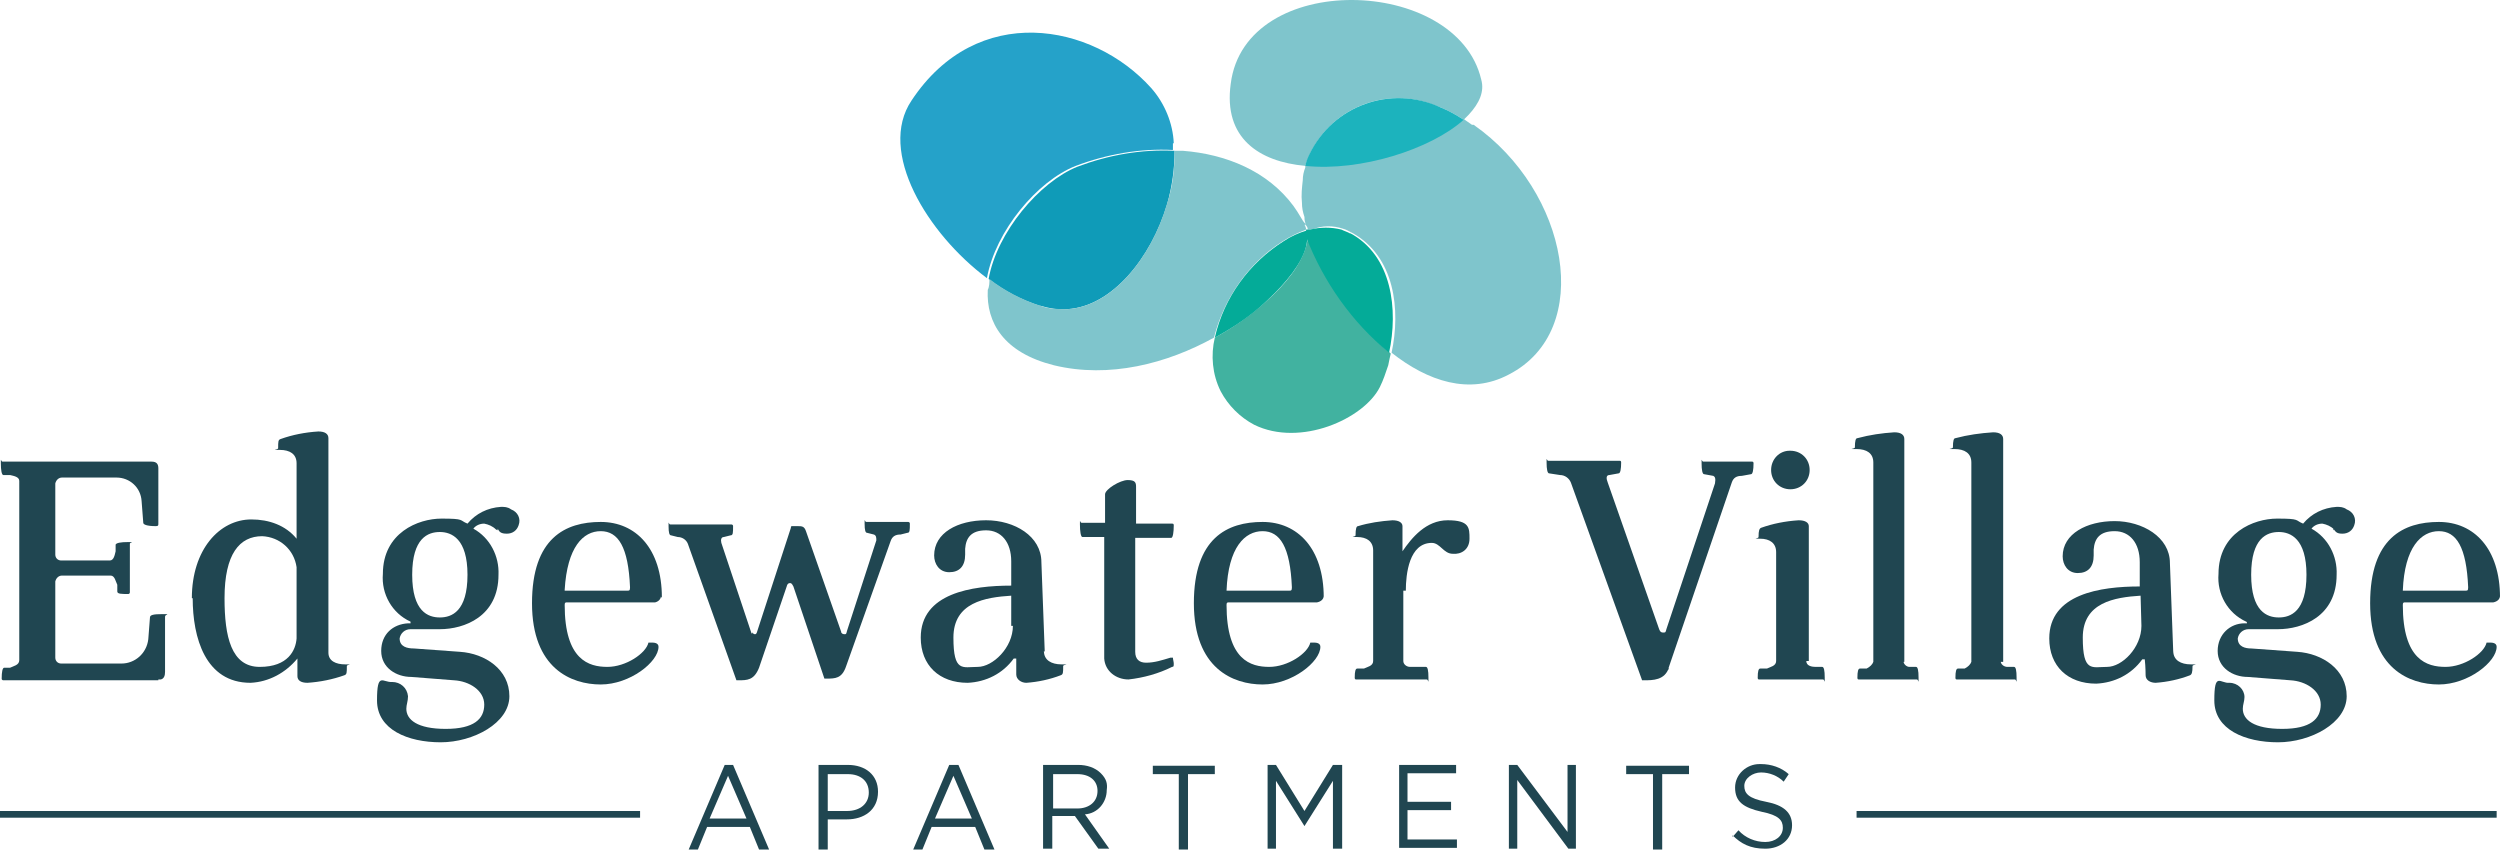 <?xml version="1.0" encoding="UTF-8"?>
<svg xmlns="http://www.w3.org/2000/svg" width="298.4" height="101.5" version="1.1" viewBox="0 0 298.4 101.5">
  <defs>
    <style>
      .cls-1 {
        fill: #1cb3bd;
      }

      .cls-2 {
        fill: #0f9bb8;
      }

      .cls-3 {
        fill: #25a2c9;
      }

      .cls-4 {
        fill: #204651;
      }

      .cls-5 {
        fill: #41b2a0;
      }

      .cls-6 {
        fill: #7fc5cc;
      }

      .cls-7 {
        fill: #04ab98;
      }
    </style>
  </defs>
  <!-- Generator: Adobe Illustrator 28.7.1, SVG Export Plug-In . SVG Version: 1.2.0 Build 142)  -->
  <g>
    <g id="Layer_1">
      <g id="Layer_1-2" data-name="Layer_1">
        <g>
          <path class="cls-4" d="M86.5,91.3h1l4.3,10.1h-1.2l-1.1-2.7h-5.1l-1.1,2.7h-1.1l4.3-10.1h0ZM89.1,97.7l-2.2-5.1-2.2,5.1h4.4Z"/>
          <path class="cls-4" d="M97.7,91.3h3.5c2.1,0,3.6,1.2,3.6,3.2h0c0,2.2-1.7,3.3-3.7,3.3h-2.3v3.6h-1.1v-10h0ZM101.1,96.8c1.6,0,2.6-.9,2.6-2.2h0c0-1.4-1-2.2-2.5-2.2h-2.4v4.4s2.3,0,2.3,0Z"/>
          <path class="cls-4" d="M113.4,91.3h1l4.3,10.1h-1.2l-1.1-2.7h-5.2l-1.1,2.7h-1.1l4.3-10.1h0ZM116,97.7l-2.2-5.1-2.2,5.1h4.4Z"/>
          <path class="cls-4" d="M124.6,91.3h4.1c1,0,2,.3,2.7,1s.8,1.3.7,2h0c0,1.5-1.1,2.8-2.6,2.9l2.9,4.1h-1.3l-2.8-3.9h-2.7v3.9h-1.1v-10h.1ZM128.6,96.5c1.4,0,2.4-.8,2.4-2.1h0c0-1.2-.9-2-2.4-2h-2.9v4.1h2.9Z"/>
          <path class="cls-4" d="M140.8,92.4h-3.2v-1h7.4v1h-3.2v9h-1.1v-9h.1Z"/>
          <path class="cls-4" d="M151.2,91.3h1.1l3.4,5.5,3.4-5.5h1.1v10h-1.1v-8.1l-3.4,5.4h0l-3.4-5.4v8.1h-1v-10h-.1Z"/>
          <path class="cls-4" d="M167,91.3h6.8v1h-5.8v3.4h5.2v1h-5.2v3.5h5.9v1h-6.9v-9.9Z"/>
          <path class="cls-4" d="M180.1,91.3h1l6,8v-8h1v10h-.9l-6.1-8.2v8.2h-1v-10Z"/>
          <path class="cls-4" d="M197.3,92.4h-3.2v-1h7.5v1h-3.2v9h-1.1v-9Z"/>
          <path class="cls-4" d="M206.8,99.9l.7-.8c.8.9,2,1.4,3.2,1.4s2.1-.7,2.1-1.7h0c0-.9-.5-1.5-2.5-1.9-2.2-.5-3.2-1.2-3.2-2.9h0c0-1.6,1.4-2.8,2.9-2.8h.2c1.2,0,2.4.4,3.3,1.2l-.6.9c-.7-.7-1.7-1.1-2.7-1.1s-2,.7-2,1.6h0c0,.9.5,1.5,2.6,1.9s3.1,1.3,3.1,2.8h0c0,1.7-1.4,2.8-3.2,2.8s-2.9-.6-3.9-1.6v.2Z"/>
          <rect class="cls-4" x="221.6" y="96.8" width="76.4" height=".8"/>
          <rect class="cls-4" y="96.8" width="76.4" height=".8"/>
          <path class="cls-4" d="M18.9,81.2H.4c0,0-.2,0-.2-.2,0-.8.1-1.3.3-1.3h.7c.4-.2,1.1-.3,1.1-.9v-21.4c0-.5-.7-.6-1.1-.7H.4c-.2,0-.3-.6-.3-1.4s0-.2.2-.2h17.8c.6,0,.8.3.8.8v6.6c0,.2,0,.3-.3.3-1.1,0-1.5-.2-1.5-.4l-.2-2.6c-.1-1.6-1.4-2.8-3-2.8h-6.5c-.4,0-.7.3-.8.7v8.5c0,.4.3.7.7.7h5.8c.5,0,.6-.7.7-1.1v-.8c.1-.2.6-.3,1.5-.3s.2,0,.2.2h0v5.8c0,0,0,.2-.2.2h0c-.8,0-1.3,0-1.3-.3v-.8c-.2-.4-.3-1.1-.8-1.1h-5.8c-.4,0-.7.3-.8.7v9.1c0,.4.3.7.7.7h7.2c1.6,0,3-1.2,3.2-2.9l.2-2.6c0-.3.4-.4,1.5-.4s.3,0,.3.3v6.6c0,.4-.1.8-.5.9h-.3,0Z"/>
          <path class="cls-4" d="M22.9,71.4c0-5.8,3.3-9.4,7.1-9.4,2.1,0,4.1.7,5.4,2.3v-9c0-1.1-.8-1.6-2-1.6s-.2,0-.2-.2h0c0-.8,0-1,.3-1.1,1.4-.5,2.9-.8,4.5-.9.8,0,1.2.3,1.2.8v25.6c0,1,.9,1.4,2,1.4s.2,0,.2.2c0,.8,0,1-.3,1.1-1.4.5-2.9.8-4.4.9-.8,0-1.2-.3-1.2-.8v-2.1c-1.4,1.7-3.4,2.8-5.6,2.9-5.4,0-6.9-5.4-6.9-10.1h-.1ZM26.8,71.4c0,4.6.8,8.2,4.2,8.2s4.3-2,4.4-3.4v-8.5c-.3-2.1-2-3.6-4.1-3.7-2.7,0-4.5,2.1-4.5,7.4Z"/>
          <path class="cls-4" d="M59.2,63.2c-.4-.4-.9-.6-1.4-.7-.5,0-1,.2-1.3.6,2,1.1,3.1,3.3,3,5.5,0,5-4.1,6.5-7,6.5h-3.5c-.7,0-1.2.5-1.3,1.1h0c0,1,.9,1.2,1.7,1.2l5.5.4c3,.2,5.9,2.1,5.9,5.3s-4.3,5.5-8.2,5.5-7.6-1.5-7.6-5,.7-2.1,1.8-2.2c1,0,1.8.7,1.9,1.7h0c0,.6-.2,1-.2,1.5,0,1.3,1.3,2.4,4.7,2.4s4.6-1.2,4.6-2.9-1.8-2.8-3.6-2.9l-5.1-.4c-1.8,0-3.6-1.1-3.6-3.1s1.4-3.2,3.2-3.3c.2,0,.3,0,.3,0,0,0,0-.2,0-.2-2.2-1-3.5-3.3-3.3-5.7,0-4.9,4.2-6.6,7-6.6s2.1.2,3.1.6c1-1.2,2.4-1.9,4-2,.4,0,.8,0,1.2.3.8.3,1.2,1.1.9,1.9-.2.6-.7,1-1.4,1s-.9-.2-1.1-.6v.2ZM55.8,68.6c0-4.3-1.9-5.1-3.3-5.1s-3.3.7-3.3,5.1,1.9,5.1,3.3,5.1,3.3-.7,3.3-5.1Z"/>
          <path class="cls-4" d="M78.9,71.1c0,.4-.3.7-.7.8h-10.5c-.2,0-.3,0-.3.3h0c0,6.6,2.9,7.4,5.1,7.4s4.6-1.6,4.9-2.9c0,0,.2,0,.4,0s.8,0,.8.5c0,1.8-3.4,4.5-6.9,4.5s-8.2-1.9-8.2-9.7,4-9.7,8.2-9.7,7.3,3.2,7.3,9h-.1ZM67.4,70.5h7.5c.2,0,.3,0,.3-.4-.2-4.8-1.4-6.7-3.5-6.7s-4,1.9-4.3,7h0Z"/>
          <path class="cls-4" d="M89.8,75.4c0,.2.2.3.3.3s.2,0,.3-.4l4-12.3c0-.2,0-.2.3-.2h.5c.5,0,.8,0,1,.6l4.2,12c0,.2.2.3.4.3s.2,0,.3-.4l3.5-10.8c0-.3,0-.6-.3-.7l-.8-.2c-.2,0-.3-.3-.3-1.1s0-.2.2-.2h5c0,0,.2,0,.2.2h0c0,.8,0,1.1-.3,1.1l-.8.2c-.6,0-1,.2-1.2.8l-5.3,14.9c-.5,1.5-1.3,1.5-2.4,1.5s-.2,0-.2,0l-3.7-11c-.2-.4-.3-.4-.4-.4s-.3,0-.4.4l-3.3,9.7c-.6,1.5-1.4,1.5-2.5,1.5s-.2,0-.2,0l-5.8-16.3c-.2-.5-.7-.8-1.2-.8l-.8-.2c-.2,0-.3-.3-.3-1.1s0-.2.2-.2h7.3c0,0,.2,0,.2.2h0c0,.8,0,1.1-.3,1.1l-.8.2c-.3,0-.4.3-.3.7l3.6,10.8h.1Z"/>
          <path class="cls-4" d="M124.6,77.7c0,1.1.9,1.6,2.1,1.6s.2,0,.2.2h0c0,.8,0,1-.3,1.1-1.3.5-2.7.8-4.1.9-.6,0-1.2-.4-1.2-1h0s0-1,0-1.9h-.3c-1.3,1.8-3.3,2.8-5.5,2.9-3.4,0-5.6-2.1-5.6-5.4,0-5.3,6.1-6.2,10.8-6.2v-2.9c0-2.3-1.2-3.7-3-3.7s-2.4.9-2.5,2.2h0v.7c0,1.4-.7,2.1-1.9,2.1s-1.8-1-1.8-2h0c0-2.7,2.8-4.2,6.2-4.2s6.6,1.9,6.6,5l.4,10.7h0ZM120.7,74.7s0,0,0-3.6c-3.1.2-6.9.8-6.9,5s1.1,3.5,2.9,3.5,4.2-2.3,4.2-4.9h0Z"/>
          <path class="cls-4" d="M131.9,59c0-.6,1.8-1.7,2.7-1.7s1,.3,1,.8v4.4h4.3c.1,0,.2,0,.2.2h0c0,.8-.1,1.5-.3,1.5h-4.3v13.6c0,.9.5,1.3,1.3,1.3,1,0,1.9-.3,2.9-.6.1,0,.2,0,.3,0,0,.2.1.5.1.7,0,.3,0,.4-.2.4-1.6.8-3.4,1.3-5.2,1.5-1.5,0-2.8-1-2.9-2.5h0v-14.5h-2.6c-.2,0-.3-.7-.3-1.5s0-.2.2-.2h2.8v-3.4h0Z"/>
          <path class="cls-4" d="M158,71.1c0,.4-.3.7-.8.8h-10.5c-.2,0-.3,0-.3.3h0c0,6.6,2.9,7.4,5.1,7.4s4.6-1.6,4.9-2.9c0,0,.2,0,.4,0s.8,0,.8.5c0,1.8-3.4,4.5-6.9,4.5s-8.2-1.9-8.2-9.7,4-9.7,8.2-9.7,7.3,3.2,7.3,9h0ZM146.4,70.5h7.5c.2,0,.3,0,.3-.4-.2-4.8-1.4-6.7-3.5-6.7s-4.1,1.9-4.3,7.1h0Z"/>
          <path class="cls-4" d="M167.5,70.5v8.4c0,.4.4.7.8.7h1.9c.2,0,.3.4.3,1.3s0,.2-.2.2h-8.4c-.1,0-.2,0-.2-.2,0-.8.1-1.1.3-1.1h.8c.4-.2,1.1-.3,1.1-.9v-13.2c0-1.1-.8-1.6-1.9-1.6s-.2,0-.2-.2h0c0-.8.1-1.1.3-1.1,1.3-.4,2.7-.6,4.1-.7.8,0,1.2.3,1.2.7v3c1.1-1.6,2.8-3.7,5.4-3.7s2.6.9,2.6,2.2-1,1.9-2,1.8c-1.1,0-1.5-1.3-2.5-1.3-2.7,0-3.1,3.7-3.1,5.7h-.3Z"/>
          <path class="cls-4" d="M199.2,79.7c-.5,1.5-1.9,1.5-3,1.5s-.1,0-.2,0l-8.5-23.6c-.2-.5-.7-.9-1.3-.9l-1.3-.2c-.2,0-.3-.5-.3-1.3s0-.2.2-.2h8.5c.1,0,.2,0,.2.2,0,.8-.1,1.3-.3,1.3l-1.1.2c-.4,0-.4.4-.2.9l6.1,17.4c.1.3.2.5.5.5s.3,0,.4-.4l5.8-17.4c.1-.6,0-.8-.2-.9l-1.1-.2c-.2,0-.3-.5-.3-1.3s0-.2.2-.2h5.8c.1,0,.2,0,.2.2h0c0,.8-.1,1.3-.3,1.3l-1.1.2c-.6,0-1,.2-1.2.8l-7.6,22.3h.1Z"/>
          <path class="cls-4" d="M215.6,78.9c0,.6.7.7,1.1.7h.8c.2,0,.3.4.3,1.3s0,.2-.2.2h-7.6c-.1,0-.2,0-.2-.2,0-.8.1-1.1.3-1.1h.8c.4-.2,1.1-.3,1.1-.9v-13c0-1.1-.8-1.6-1.9-1.6s-.2,0-.2-.2c0-.8.1-1,.3-1.1,1.4-.5,2.9-.8,4.5-.9.8,0,1.2.3,1.2.7v16.1h-.3ZM213.7,53.8c1.3,0,2.3,1,2.3,2.3s-1,2.3-2.3,2.3-2.3-1-2.3-2.3h0c0-1.3,1-2.3,2.2-2.3h.1Z"/>
          <path class="cls-4" d="M227.2,78.9c0,.4.4.7.7.7h.8c.2,0,.3.4.3,1.3s0,.2-.2.2h-6.9c-.1,0-.2,0-.2-.2,0-.8.1-1.1.3-1.1h.8c.4-.2.7-.5.8-.8v-23.8c0-1.1-.8-1.6-2-1.6s-.2,0-.2-.2h0c0-.8.1-1.1.3-1.1,1.5-.4,2.9-.6,4.4-.7.8,0,1.2.3,1.2.8v26.6h-.1Z"/>
          <path class="cls-4" d="M238.8,78.9c0,.4.4.7.8.7h.8c.2,0,.3.4.3,1.3s0,.2-.2.2h-6.9c-.1,0-.2,0-.2-.2h0c0-.8.1-1.1.3-1.1h.8c.4-.2.7-.5.8-.8v-23.8c0-1.1-.8-1.6-2-1.6s-.2,0-.2-.2c0-.8.1-1.1.3-1.1,1.5-.4,3-.6,4.5-.7.8,0,1.2.3,1.2.8v26.6h-.3Z"/>
          <path class="cls-4" d="M259.4,77.7c0,1.1.9,1.6,2.1,1.6s.2,0,.2.2h0c0,.8-.1,1-.3,1.1-1.3.5-2.7.8-4.1.9-.6,0-1.2-.3-1.2-.9h0s0-1-.1-1.9h-.3c-1.3,1.8-3.3,2.8-5.5,2.9-3.4,0-5.6-2.1-5.6-5.4,0-5.3,6.1-6.2,10.8-6.2v-2.9c0-2.3-1.2-3.7-3-3.7s-2.4.9-2.5,2.2h0v.7c0,1.4-.7,2.1-1.9,2.1s-1.8-1-1.8-2h0c0-2.7,2.9-4.2,6.2-4.2s6.6,1.9,6.6,5l.4,10.7v-.2ZM255.6,74.7s0,0-.1-3.6c-3.1.2-6.9.8-6.9,5s1.1,3.5,2.9,3.5,4.1-2.3,4.1-4.9h0Z"/>
          <path class="cls-4" d="M278.6,63.2c-.4-.4-.9-.6-1.4-.7-.5,0-1,.2-1.3.6,2,1.1,3.1,3.3,3,5.5,0,5-4.1,6.5-7,6.5h-3.5c-.7,0-1.2.5-1.3,1.1h0c0,1,.9,1.2,1.6,1.2l5.5.4c3,.2,5.9,2.1,5.9,5.3s-4.3,5.5-8.2,5.5-7.6-1.5-7.6-5,.7-2,1.8-2.1c1,0,1.8.8,1.8,1.7h0c0,.5-.2.9-.2,1.4,0,1.3,1.3,2.4,4.7,2.4s4.6-1.2,4.6-2.9-1.8-2.8-3.6-2.9l-5.1-.4c-1.8,0-3.6-1.1-3.6-3.1s1.5-3.3,3.2-3.3.3,0,.3,0c0,0,0-.2-.1-.2-2.2-1-3.5-3.3-3.3-5.7,0-4.9,4.2-6.6,7-6.6s2.1.2,3.1.6c1-1.2,2.4-1.9,4-2,.4,0,.8,0,1.2.3.8.3,1.2,1.1.9,1.9-.2.6-.7,1-1.4,1s-.8-.2-1.1-.6v.2ZM275.3,68.6c0-4.3-1.9-5.1-3.3-5.1s-3.3.7-3.3,5.1,1.9,5.1,3.3,5.1,3.3-.7,3.3-5.1h0Z"/>
          <path class="cls-4" d="M298.4,71.1c0,.4-.3.7-.8.8h-10.5c-.2,0-.3,0-.3.3h0c0,6.6,2.9,7.4,5.1,7.4s4.6-1.6,4.9-2.9c0,0,.2,0,.4,0s.8,0,.8.5c0,1.8-3.4,4.5-6.9,4.5s-8.2-1.9-8.2-9.7,4-9.7,8.2-9.7,7.3,3.2,7.3,9h0ZM286.8,70.5h7.5c.2,0,.3,0,.3-.4-.2-4.8-1.4-6.7-3.5-6.7s-4.1,1.9-4.3,7.1h0Z"/>
          <path class="cls-3" d="M140.1,17.1c-.1-2.4-1.1-4.8-2.7-6.6-7-7.8-20.8-10.3-28.6,1.5-4.1,6.1,1.9,15.9,9,21.2h0c1-5.6,6-11.6,10.6-13.4,3.7-1.4,7.7-2.1,11.6-1.9v-.8h0Z"/>
          <path class="cls-2" d="M124.2,36.5c1,.3,2.1.5,3.2.4,5.3-.3,10-6.1,11.9-12.5h0c.6-2.1.9-4.3.9-6.4-4-.2-7.9.5-11.6,1.9-4.5,1.8-9.6,7.8-10.6,13.4,1.8,1.4,3.9,2.5,6.1,3.2h.1Z"/>
          <path class="cls-6" d="M176.8,9.5c-2.9-12.4-28.2-13.1-29.9.5-.9,6.5,3.4,9.3,8.9,9.8h0c2-6.2,8.6-9.5,14.7-7.5.5.2.9.3,1.4.5,1,.4,1.9.9,2.8,1.5.2-.2.4-.4.6-.6,1.3-1.4,1.9-2.8,1.5-4.2Z"/>
          <path class="cls-5" d="M166,42.2c-4.4-3.7-7.8-8.5-9.8-13.8v-.4c-.1.5-.2,1-.3,1.4h0c-.6,2.1-2.3,4.4-4.8,6.6-1.9,1.7-3.9,3.1-6.1,4.3-.5,2.1-.3,4.4.7,6.4.9,1.7,2.3,3.1,4,4,5.5,2.7,13.1-.7,15-4.5.4-.8.7-1.7,1-2.6.1-.5.2-1,.3-1.4h0Z"/>
          <path class="cls-6" d="M175.7,14.9c-.3-.2-.7-.5-1-.7-4,3.5-12.4,6.2-18.9,5.5v.3c-.2.5-.3,1-.3,1.5-.1.9-.2,1.8-.1,2.7,0,.6.1,1.1.3,1.7,0,.2,0,.4.1.7v.2c.2.2.3.4.3.6h.5c1.2-.5,2.5-.5,3.7-.1h0c.4.1.7.3,1.1.5,5.1,2.8,5.8,9.2,4.7,14.3h0c4.3,3.4,9.3,5.1,14,2.6,10.3-5.3,7.1-21.9-4.2-29.8h-.2Z"/>
          <path class="cls-6" d="M155.8,26.9v-.2c-.2-.2-.4-.5-.5-.7-.3-.5-.6-1-.9-1.4-3.1-4.2-8.1-6.2-13.2-6.6h-1c0,2.1-.2,4.2-.9,6.3h0c-1.9,6.5-6.6,12.3-11.9,12.6-1.1,0-2.2,0-3.2-.4h0c-2.2-.7-4.3-1.8-6.1-3.2,0,.4,0,.9-.2,1.3-.2,3.9,1.9,7.5,7.9,9,6.6,1.6,13.5-.2,19.1-3.3h0c1.2-4.7,4.1-8.9,8.2-11.5.9-.6,1.8-1,2.8-1.4h0c0-.2-.1-.4-.2-.6h0Z"/>
          <path class="cls-1" d="M174.7,14.3c-.9-.6-1.8-1.1-2.8-1.5-5.9-2.7-12.8-.2-15.6,5.6-.2.4-.4.9-.5,1.4,6.6.7,15-2,18.9-5.5h0Z"/>
          <path class="cls-7" d="M161.2,27.9c-.3-.2-.7-.3-1.1-.5h0c-1.2-.3-2.5-.3-3.7,0h-.5v.9c2.1,5.4,5.5,10.2,9.9,13.8,1.1-5.1.4-11.6-4.7-14.3h.1Z"/>
          <path class="cls-7" d="M156,27.9v-.4h0c-1,.3-1.9.7-2.8,1.3-4.1,2.6-7.1,6.7-8.2,11.5,2.2-1.2,4.3-2.6,6.1-4.3,2.5-2.3,4.3-4.6,4.8-6.6h0c.1-.5.2-1,.1-1.5h0Z"/>
        </g>
      </g>
    </g>
  </g>
</svg>